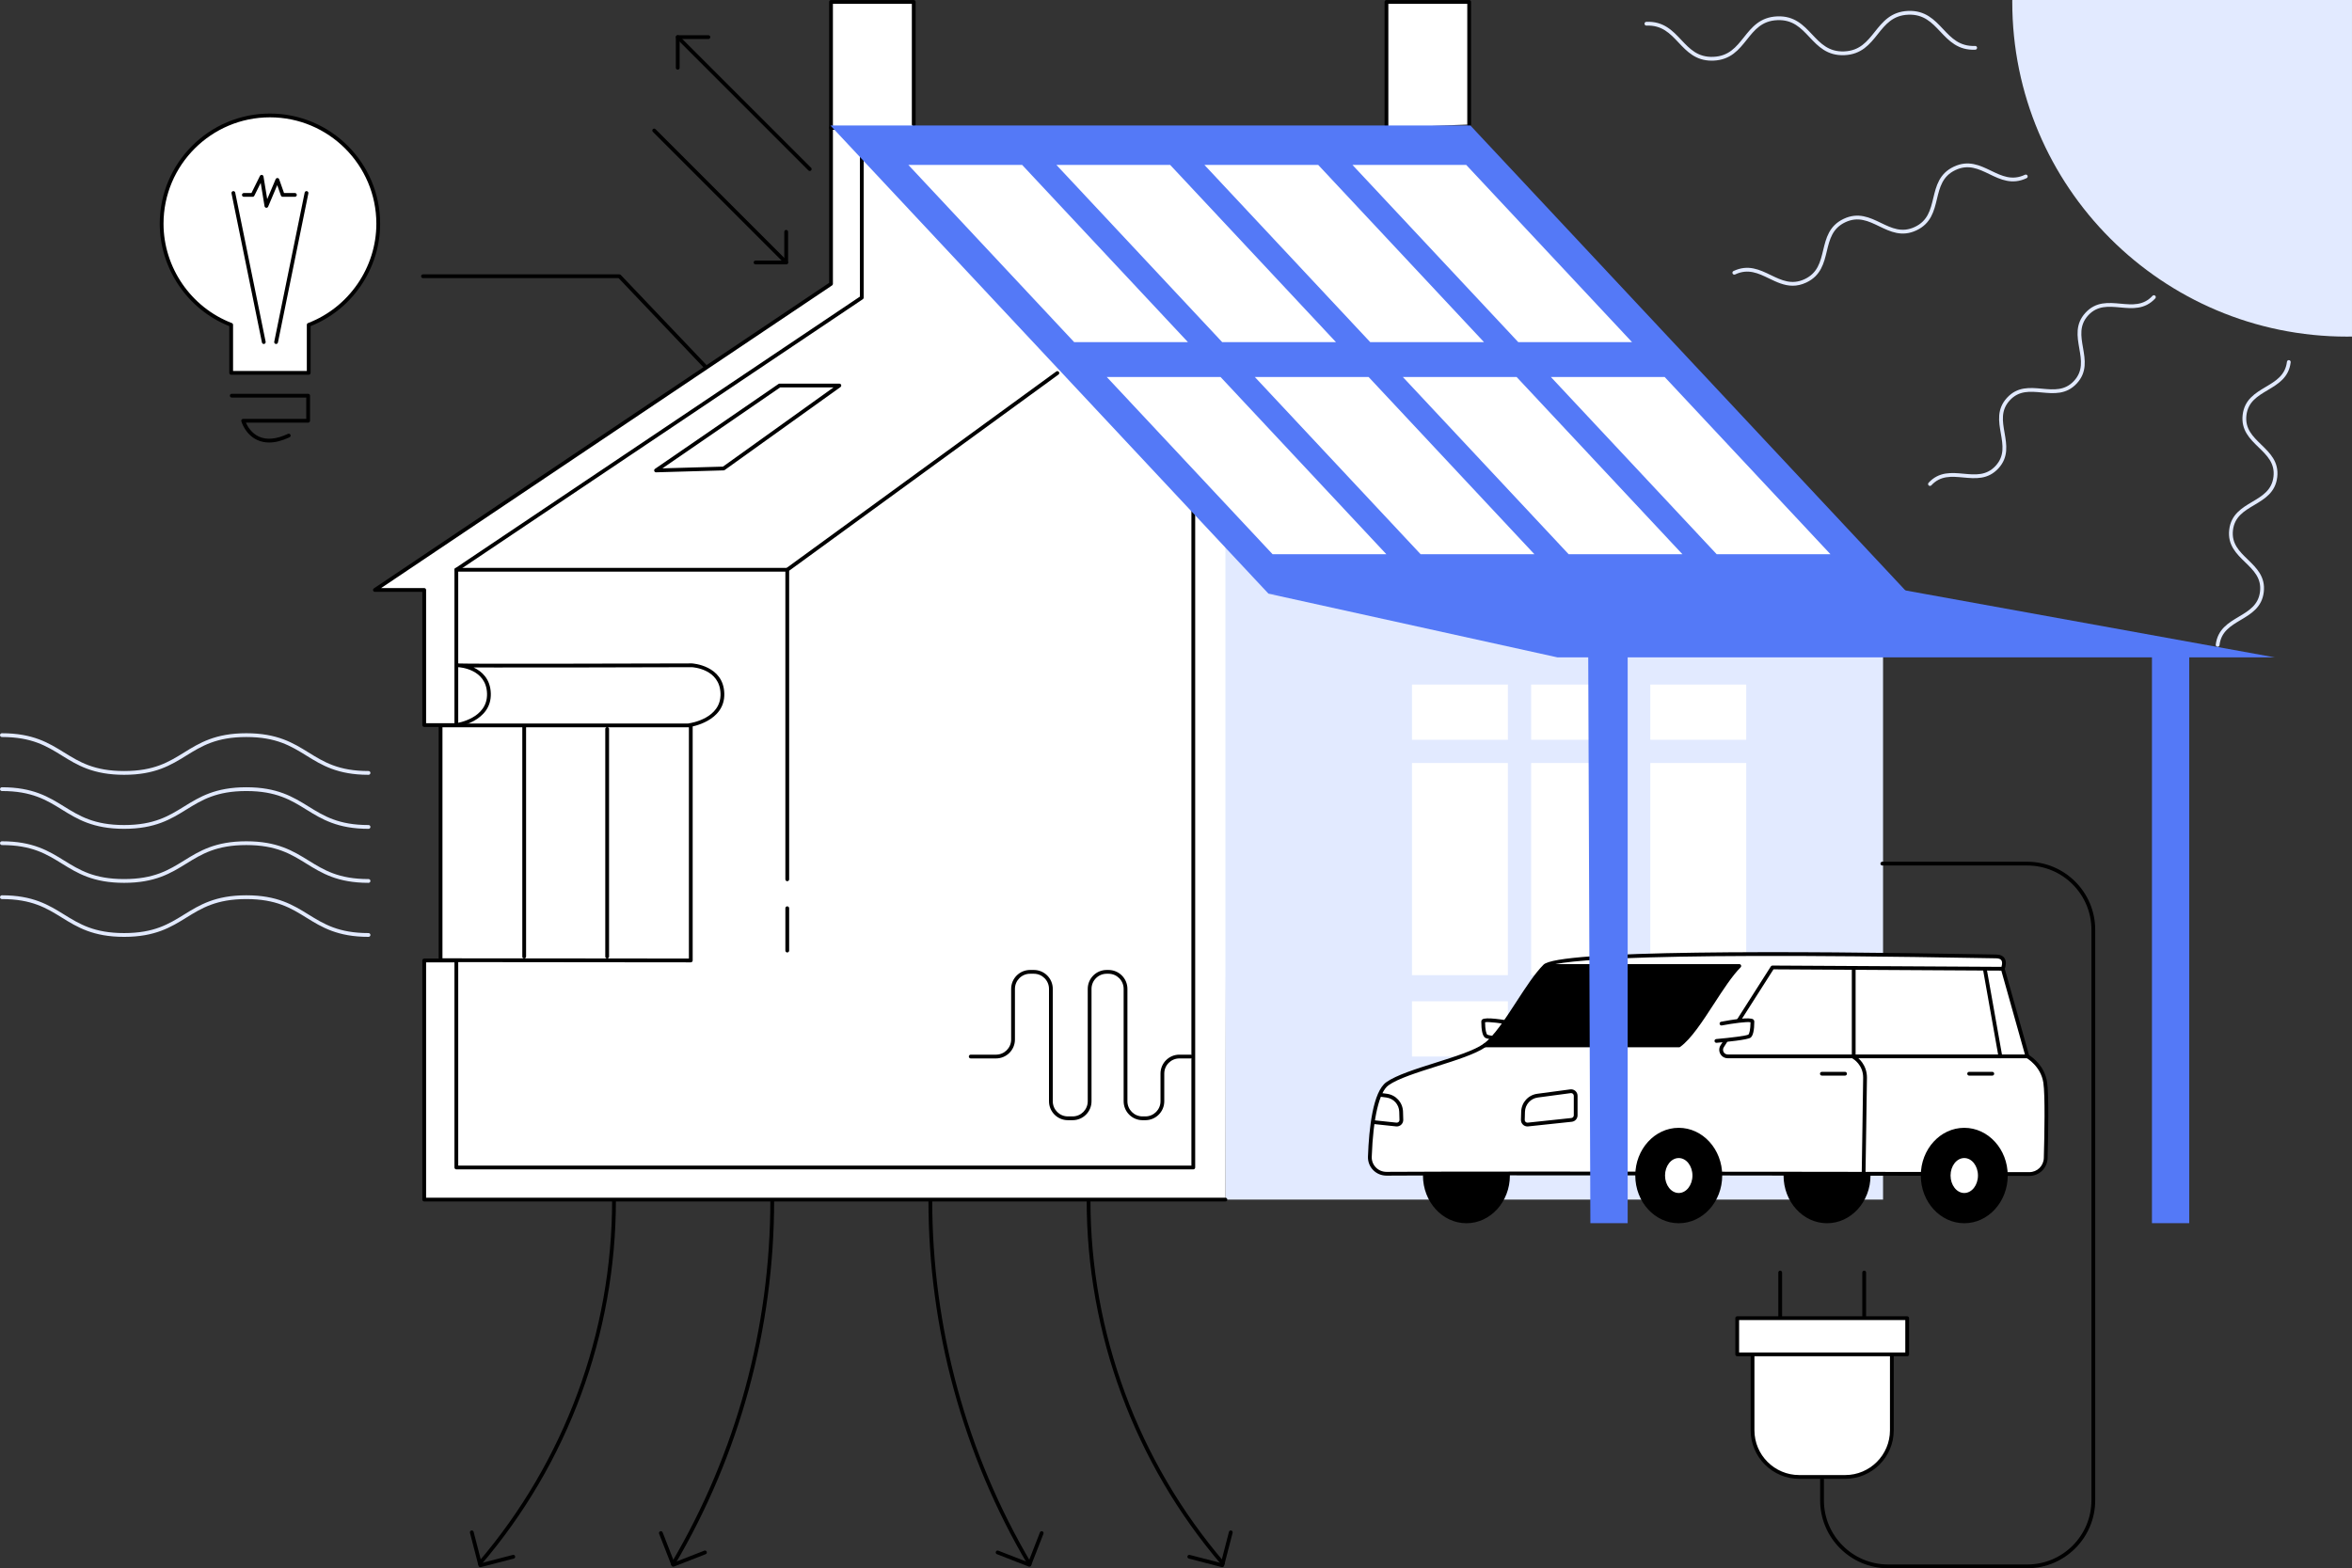 <?xml version="1.0" encoding="UTF-8"?>
<!DOCTYPE svg PUBLIC '-//W3C//DTD SVG 1.0//EN'
          'http://www.w3.org/TR/2001/REC-SVG-20010904/DTD/svg10.dtd'>
<svg height="1830.0" preserveAspectRatio="xMidYMid meet" version="1.0" viewBox="335.5 335.0 2744.0 1830.0" width="2744.0" xmlns="http://www.w3.org/2000/svg" xmlns:xlink="http://www.w3.org/1999/xlink" zoomAndPan="magnify"
><rect x="335.5" y="335.0" width="2744.0" height="1830.0" fill="#333333" stroke="none"/><g
  ><g id="change1_1"
    ><path d="M 1252.711 643.469 L 1216.941 643.469 C 1215.73 643.469 1214.738 642.488 1214.738 641.27 C 1214.738 640.051 1215.73 639.059 1216.941 639.059 L 1250.512 639.059 L 1250.512 605.5 C 1250.512 604.281 1251.5 603.301 1252.711 603.301 C 1253.93 603.301 1254.922 604.281 1254.922 605.5 L 1254.922 641.27 C 1254.922 642.488 1253.93 643.469 1252.711 643.469"
    /></g
    ><g id="change1_2"
    ><path d="M 1252.711 643.469 C 1252.148 643.469 1251.59 643.262 1251.16 642.828 L 1097.148 488.82 C 1096.289 487.961 1096.289 486.57 1097.148 485.711 C 1098.012 484.852 1099.41 484.852 1100.27 485.711 L 1254.27 639.711 C 1255.129 640.57 1255.129 641.969 1254.27 642.828 C 1253.84 643.262 1253.281 643.469 1252.711 643.469"
    /></g
    ><g id="change1_3"
    ><path d="M 1126.199 416.281 C 1124.98 416.281 1123.988 415.289 1123.988 414.07 L 1123.988 378.309 C 1123.988 377.09 1124.98 376.102 1126.199 376.102 L 1161.969 376.102 C 1163.191 376.102 1164.172 377.09 1164.172 378.309 C 1164.172 379.531 1163.191 380.512 1161.969 380.512 L 1128.398 380.512 L 1128.398 414.07 C 1128.398 415.289 1127.422 416.281 1126.199 416.281"
    /></g
    ><g id="change1_4"
    ><path d="M 1280.199 534.52 C 1279.641 534.52 1279.07 534.301 1278.641 533.871 L 1124.641 379.871 C 1123.781 379.012 1123.781 377.609 1124.641 376.75 C 1125.5 375.891 1126.898 375.891 1127.762 376.75 L 1281.762 530.75 C 1282.621 531.609 1282.621 533.012 1281.762 533.871 C 1281.328 534.301 1280.77 534.52 1280.199 534.52"
    /></g
    ><g id="change2_1"
    ><path d="M 3079.488 335 L 2683.18 335 C 2683.18 335.738 2683.148 336.469 2683.148 337.211 C 2683.148 552.91 2858.02 727.781 3073.719 727.781 C 3075.648 727.781 3077.559 727.73 3079.488 727.699 L 3079.488 335" fill="#e2eaff"
    /></g
    ><g id="change2_2"
    ><path d="M 2332.461 405.781 C 2313.73 405.781 2303.602 395.031 2293.781 384.621 C 2283.852 374.07 2274.449 364.16 2256.391 364.871 C 2255.172 364.961 2254.148 363.98 2254.102 362.762 C 2254.039 361.539 2254.988 360.52 2256.211 360.469 C 2276.289 359.59 2286.82 370.789 2296.988 381.59 C 2306.922 392.129 2316.32 402.07 2334.391 401.328 C 2352.469 400.578 2360.988 389.879 2370.012 378.551 C 2379.25 366.941 2388.801 354.941 2408.898 354.109 C 2428.969 353.238 2439.512 364.43 2449.68 375.23 C 2459.621 385.77 2469.012 395.699 2487.078 394.969 C 2505.16 394.219 2513.68 383.52 2522.711 372.191 C 2531.949 360.578 2541.5 348.578 2561.602 347.738 C 2581.672 346.898 2592.211 358.07 2602.391 368.871 C 2612.32 379.41 2621.691 389.34 2639.789 388.609 C 2640.98 388.531 2642.031 389.5 2642.078 390.719 C 2642.129 391.93 2641.191 392.961 2639.969 393.012 C 2619.922 393.871 2609.359 382.691 2599.18 371.891 C 2589.25 361.352 2579.891 351.449 2561.781 352.148 C 2543.699 352.898 2535.18 363.602 2526.16 374.93 C 2516.91 386.539 2507.359 398.539 2487.262 399.379 C 2467.16 400.199 2456.648 389.051 2446.48 378.25 C 2436.539 367.711 2427.199 357.781 2409.078 358.512 C 2391 359.262 2382.48 369.961 2373.461 381.301 C 2364.219 392.898 2354.66 404.898 2334.57 405.738 C 2333.852 405.77 2333.148 405.781 2332.461 405.781" fill="#e2eaff"
    /></g
    ><g id="change2_3"
    ><path d="M 2587.129 902.031 C 2586.59 902.031 2586.059 901.84 2585.629 901.449 C 2584.738 900.621 2584.68 899.23 2585.512 898.34 C 2597.691 885.141 2612.301 886.48 2626.41 887.781 C 2640.07 889.039 2652.969 890.23 2663.672 878.629 C 2674.379 867.031 2672.16 854.27 2669.801 840.75 C 2667.371 826.781 2664.859 812.328 2677.039 799.129 C 2689.219 785.93 2703.82 787.27 2717.941 788.578 C 2731.602 789.828 2744.5 791.02 2755.211 779.43 C 2765.91 767.82 2763.691 755.059 2761.34 741.551 C 2758.91 727.57 2756.391 713.121 2768.578 699.922 C 2780.762 686.719 2795.359 688.059 2809.488 689.359 C 2823.141 690.621 2836.051 691.809 2846.75 680.211 C 2847.578 679.309 2848.969 679.262 2849.871 680.078 C 2850.762 680.91 2850.82 682.301 2849.988 683.191 C 2837.809 696.398 2823.211 695.059 2809.078 693.75 C 2795.422 692.5 2782.52 691.309 2771.809 702.91 C 2761.109 714.512 2763.328 727.281 2765.68 740.789 C 2768.109 754.762 2770.629 769.211 2758.441 782.41 C 2746.27 795.621 2731.66 794.27 2717.539 792.969 C 2703.879 791.719 2690.98 790.52 2680.281 802.121 C 2669.57 813.719 2671.801 826.488 2674.148 840 C 2676.578 853.969 2679.09 868.422 2666.922 881.621 C 2654.73 894.82 2640.129 893.48 2626.012 892.172 C 2612.352 890.91 2599.449 889.719 2588.75 901.32 C 2588.309 901.801 2587.719 902.031 2587.129 902.031" fill="#e2eaff"
    /></g
    ><g id="change2_4"
    ><path d="M 2922.738 1089.691 C 2922.66 1089.691 2922.57 1089.691 2922.48 1089.68 C 2921.281 1089.539 2920.41 1088.441 2920.551 1087.23 C 2922.641 1069.391 2935.238 1061.898 2947.43 1054.641 C 2959.219 1047.629 2970.352 1041.012 2972.191 1025.328 C 2974.031 1009.648 2964.719 1000.641 2954.879 991.09 C 2944.691 981.219 2934.16 971.012 2936.25 953.172 C 2938.34 935.328 2950.941 927.828 2963.129 920.578 C 2974.922 913.57 2986.051 906.941 2987.891 891.27 C 2989.73 875.59 2980.422 866.57 2970.578 857.02 C 2960.391 847.148 2949.859 836.941 2951.949 819.102 C 2954.039 801.262 2966.648 793.762 2978.828 786.5 C 2990.621 779.488 3001.762 772.859 3003.59 757.18 C 3003.73 755.969 3004.828 755.102 3006.039 755.25 C 3007.25 755.391 3008.109 756.48 3007.969 757.691 C 3005.879 775.539 2993.281 783.039 2981.09 790.289 C 2969.301 797.309 2958.172 803.93 2956.328 819.609 C 2954.5 835.289 2963.801 844.309 2973.648 853.859 C 2983.828 863.73 2994.359 873.941 2992.27 891.781 C 2990.18 909.621 2977.578 917.121 2965.391 924.371 C 2953.602 931.379 2942.469 938.012 2940.629 953.68 C 2938.789 969.359 2948.102 978.379 2957.941 987.922 C 2968.129 997.789 2978.66 1008 2976.57 1025.84 C 2974.48 1043.68 2961.879 1051.18 2949.691 1058.43 C 2937.898 1065.449 2926.77 1072.07 2924.93 1087.75 C 2924.801 1088.871 2923.852 1089.691 2922.738 1089.691" fill="#e2eaff"
    /></g
    ><g id="change2_5"
    ><path d="M 2426.98 668.41 C 2417 668.41 2408.129 664.129 2399.461 659.949 C 2386.84 653.859 2374.91 648.102 2359.801 655.262 C 2358.699 655.781 2357.391 655.309 2356.871 654.211 C 2356.34 653.109 2356.809 651.801 2357.91 651.27 C 2374.93 643.211 2388.371 649.699 2401.379 655.98 C 2414 662.07 2425.93 667.828 2441.039 660.672 C 2456.148 653.512 2459.238 640.641 2462.52 627.012 C 2465.898 612.969 2469.391 598.449 2486.41 590.391 C 2503.422 582.32 2516.859 588.82 2529.871 595.09 C 2542.488 601.191 2554.422 606.941 2569.52 599.789 C 2584.629 592.629 2587.719 579.75 2591 566.121 C 2594.379 552.09 2597.871 537.57 2614.879 529.512 C 2631.898 521.441 2645.34 527.941 2658.34 534.211 C 2670.969 540.309 2682.891 546.07 2698 538.91 C 2699.09 538.391 2700.41 538.859 2700.93 539.961 C 2701.449 541.059 2700.98 542.371 2699.879 542.891 C 2682.871 550.961 2669.43 544.461 2656.422 538.191 C 2643.801 532.09 2631.871 526.328 2616.77 533.488 C 2601.66 540.648 2598.57 553.52 2595.289 567.16 C 2591.91 581.191 2588.422 595.711 2571.41 603.77 C 2554.398 611.84 2540.949 605.34 2527.949 599.07 C 2515.32 592.969 2503.398 587.219 2488.289 594.371 C 2473.18 601.531 2470.09 614.41 2466.809 628.039 C 2463.43 642.078 2459.941 656.59 2442.93 664.648 C 2437.25 667.34 2431.98 668.41 2426.98 668.41" fill="#e2eaff"
    /></g
    ><g id="change2_6"
    ><path d="M 765.457 1428.219 C 729.188 1428.219 710.797 1416.852 693.012 1405.852 C 674.953 1394.68 657.898 1384.129 622.883 1384.129 C 587.863 1384.129 570.805 1394.68 552.75 1405.852 C 534.965 1416.852 516.57 1428.219 480.301 1428.219 C 444.027 1428.219 425.637 1416.852 407.852 1405.852 C 389.793 1394.68 372.738 1384.129 337.719 1384.129 C 336.5 1384.129 335.516 1383.148 335.516 1381.93 C 335.516 1380.711 336.5 1379.719 337.719 1379.719 C 373.988 1379.719 392.383 1391.102 410.168 1402.102 C 428.227 1413.262 445.281 1423.809 480.301 1423.809 C 515.316 1423.809 532.375 1413.262 550.43 1402.102 C 568.219 1391.102 586.609 1379.719 622.883 1379.719 C 659.152 1379.719 677.543 1391.102 695.328 1402.102 C 713.387 1413.262 730.438 1423.809 765.457 1423.809 C 766.672 1423.809 767.66 1424.801 767.66 1426.02 C 767.66 1427.23 766.672 1428.219 765.457 1428.219" fill="#e2eaff"
    /></g
    ><g id="change2_7"
    ><path d="M 765.457 1365.191 C 729.188 1365.191 710.797 1353.809 693.012 1342.809 C 674.953 1331.648 657.898 1321.102 622.883 1321.102 C 587.863 1321.102 570.805 1331.648 552.75 1342.809 C 534.965 1353.809 516.57 1365.191 480.301 1365.191 C 444.027 1365.191 425.637 1353.809 407.852 1342.809 C 389.793 1331.648 372.738 1321.102 337.719 1321.102 C 336.5 1321.102 335.516 1320.109 335.516 1318.891 C 335.516 1317.68 336.5 1316.691 337.719 1316.691 C 373.988 1316.691 392.383 1328.059 410.168 1339.059 C 428.227 1350.23 445.281 1360.781 480.301 1360.781 C 515.316 1360.781 532.375 1350.23 550.43 1339.059 C 568.219 1328.059 586.609 1316.691 622.883 1316.691 C 659.152 1316.691 677.543 1328.059 695.328 1339.059 C 713.387 1350.23 730.438 1360.781 765.457 1360.781 C 766.672 1360.781 767.66 1361.762 767.66 1362.98 C 767.66 1364.199 766.672 1365.191 765.457 1365.191" fill="#e2eaff"
    /></g
    ><g id="change2_8"
    ><path d="M 765.457 1302.148 C 729.188 1302.148 710.797 1290.781 693.012 1279.781 C 674.953 1268.609 657.898 1258.059 622.883 1258.059 C 587.863 1258.059 570.805 1268.609 552.75 1279.781 C 534.965 1290.781 516.57 1302.148 480.301 1302.148 C 444.027 1302.148 425.637 1290.781 407.852 1279.781 C 389.793 1268.609 372.738 1258.059 337.719 1258.059 C 336.5 1258.059 335.516 1257.078 335.516 1255.859 C 335.516 1254.641 336.5 1253.648 337.719 1253.648 C 373.988 1253.648 392.383 1265.031 410.168 1276.031 C 428.227 1287.191 445.281 1297.738 480.301 1297.738 C 515.316 1297.738 532.375 1287.191 550.43 1276.031 C 568.219 1265.031 586.609 1253.648 622.883 1253.648 C 659.152 1253.648 677.543 1265.031 695.328 1276.031 C 713.387 1287.191 730.438 1297.738 765.457 1297.738 C 766.672 1297.738 767.66 1298.73 767.66 1299.949 C 767.66 1301.16 766.672 1302.148 765.457 1302.148" fill="#e2eaff"
    /></g
    ><g id="change2_9"
    ><path d="M 765.457 1239.121 C 729.188 1239.121 710.797 1227.738 693.012 1216.738 C 674.953 1205.578 657.898 1195.031 622.883 1195.031 C 587.863 1195.031 570.805 1205.578 552.75 1216.738 C 534.965 1227.738 516.57 1239.121 480.301 1239.121 C 444.027 1239.121 425.637 1227.738 407.852 1216.738 C 389.793 1205.578 372.738 1195.031 337.719 1195.031 C 336.5 1195.031 335.516 1194.039 335.516 1192.82 C 335.516 1191.609 336.5 1190.621 337.719 1190.621 C 373.988 1190.621 392.383 1201.988 410.168 1212.988 C 428.227 1224.16 445.281 1234.711 480.301 1234.711 C 515.316 1234.711 532.375 1224.16 550.43 1212.988 C 568.219 1201.988 586.609 1190.621 622.883 1190.621 C 659.152 1190.621 677.543 1201.988 695.328 1212.988 C 713.387 1224.16 730.438 1234.711 765.457 1234.711 C 766.672 1234.711 767.66 1235.691 767.66 1236.91 C 767.66 1238.129 766.672 1239.121 765.457 1239.121" fill="#e2eaff"
    /></g
    ><g id="change2_10"
    ><path d="M 1765.16 1734.809 L 2532.391 1734.809 L 2532.391 1017.738 L 1763.371 926.141 L 1765.16 1734.809" fill="#e2eaff"
    /></g
    ><g id="change3_1"
    ><path d="M 2094.711 1472.91 L 1982.809 1472.91 L 1982.809 1225.359 L 2094.711 1225.359 L 2094.711 1472.91" fill="#fff"
    /></g
    ><g id="change3_2"
    ><path d="M 2233.738 1472.91 L 2121.84 1472.91 L 2121.84 1225.359 L 2233.738 1225.359 L 2233.738 1472.91" fill="#fff"
    /></g
    ><g id="change3_3"
    ><path d="M 2372.77 1472.91 L 2260.871 1472.91 L 2260.871 1225.359 L 2372.77 1225.359 L 2372.77 1472.91" fill="#fff"
    /></g
    ><g id="change3_4"
    ><path d="M 2094.711 1198.238 L 1982.809 1198.238 L 1982.809 1133.809 L 2094.711 1133.809 L 2094.711 1198.238" fill="#fff"
    /></g
    ><g id="change3_5"
    ><path d="M 2233.738 1198.238 L 2121.84 1198.238 L 2121.84 1133.809 L 2233.738 1133.809 L 2233.738 1198.238" fill="#fff"
    /></g
    ><g id="change3_6"
    ><path d="M 2372.77 1198.238 L 2260.871 1198.238 L 2260.871 1133.809 L 2372.77 1133.809 L 2372.77 1198.238" fill="#fff"
    /></g
    ><g id="change3_7"
    ><path d="M 2094.711 1567.852 L 1982.809 1567.852 L 1982.809 1503.422 L 2094.711 1503.422 L 2094.711 1567.852" fill="#fff"
    /></g
    ><g id="change3_8"
    ><path d="M 2233.738 1567.852 L 2121.84 1567.852 L 2121.84 1503.422 L 2233.738 1503.422 L 2233.738 1567.852" fill="#fff"
    /></g
    ><g id="change3_9"
    ><path d="M 2372.77 1567.852 L 2260.871 1567.852 L 2260.871 1503.422 L 2372.77 1503.422 L 2372.77 1567.852" fill="#fff"
    /></g
    ><g id="change3_10"
    ><path d="M 2049.539 480.211 L 2049.539 337.25 L 1953.031 337.25 L 1953.031 484.211 L 2049.539 480.211" fill="#fff"
    /></g
    ><g id="change1_5"
    ><path d="M 1546.641 1694.961 L 1546.641 1684.57 L 1473.031 1684.57 C 1473.031 1684.57 1473.031 1531.539 1466.34 1498.078 C 1459.648 1464.621 1389.391 1427.82 1389.391 1427.82 L 1389.391 542.871 L 1344.031 492.219 L 1340.879 683.762 L 1340.879 1427.82 C 1340.879 1427.82 1270.621 1464.621 1263.922 1498.078 C 1257.23 1531.539 1257.23 1684.57 1257.23 1684.57 L 1183.629 1684.57 L 1183.629 1694.961 L 1546.641 1694.961"
    /></g
    ><g id="change1_6"
    ><path d="M 1185.828 1692.762 L 1544.441 1692.762 L 1544.441 1686.77 L 1473.031 1686.77 C 1471.82 1686.77 1470.828 1685.781 1470.828 1684.57 C 1470.828 1683.039 1470.75 1531.371 1464.18 1498.512 C 1457.77 1466.469 1389.059 1430.129 1388.371 1429.77 C 1387.641 1429.391 1387.18 1428.641 1387.18 1427.82 L 1387.18 543.711 L 1346.141 497.879 L 1343.078 683.801 L 1343.078 1427.82 C 1343.078 1428.641 1342.629 1429.391 1341.898 1429.77 C 1341.211 1430.129 1272.488 1466.469 1266.09 1498.512 C 1259.512 1531.371 1259.441 1683.039 1259.441 1684.57 C 1259.441 1685.781 1258.449 1686.77 1257.23 1686.77 L 1185.828 1686.77 Z M 1546.641 1697.172 L 1183.629 1697.172 C 1182.41 1697.172 1181.422 1696.18 1181.422 1694.961 L 1181.422 1684.57 C 1181.422 1683.352 1182.41 1682.359 1183.629 1682.359 L 1255.031 1682.359 C 1255.059 1662.738 1255.461 1529.141 1261.762 1497.648 C 1268.18 1465.57 1329.051 1431.672 1338.672 1426.488 L 1338.672 683.77 L 1341.82 492.18 C 1341.84 491.27 1342.41 490.469 1343.262 490.148 C 1344.109 489.828 1345.07 490.07 1345.672 490.738 L 1391.031 541.398 C 1391.391 541.801 1391.59 542.32 1391.59 542.871 L 1391.59 1426.488 C 1401.211 1431.672 1462.09 1465.57 1468.5 1497.648 C 1474.801 1529.141 1475.211 1662.738 1475.23 1682.359 L 1546.641 1682.359 C 1547.859 1682.359 1548.84 1683.352 1548.84 1684.57 L 1548.84 1694.961 C 1548.84 1696.18 1547.859 1697.172 1546.641 1697.172"
    /></g
    ><g id="change3_11"
    ><path d="M 1411.781 1647.852 L 1315.109 1647.852 C 1303.781 1647.852 1294.602 1638.672 1294.602 1627.34 L 1294.602 1516.02 C 1294.602 1504.699 1303.781 1495.52 1315.109 1495.52 L 1411.781 1495.52 C 1423.109 1495.52 1432.289 1504.699 1432.289 1516.02 L 1432.289 1627.34 C 1432.289 1638.672 1423.109 1647.852 1411.781 1647.852" fill="#fff"
    /></g
    ><g id="change2_11"
    ><path d="M 1322.75 1648.16 C 1322.75 1648.16 1308.48 1619.25 1309.719 1596.309 C 1310.969 1573.359 1320.891 1544.828 1320.891 1544.828 C 1320.891 1544.828 1323.23 1575.691 1334.789 1577.621 C 1346.211 1579.52 1352.16 1518.91 1350.922 1513.328 C 1350.922 1513.328 1366.012 1526.531 1371.141 1550.648 C 1376.41 1575.43 1384.871 1529.461 1384.871 1529.461 C 1384.871 1529.461 1396.422 1538.371 1399.031 1573.98 C 1401.02 1601.219 1409.34 1589.359 1416.16 1578.82 C 1416.16 1578.82 1424.449 1612.809 1409.57 1648.16 L 1322.75 1648.16" fill="#e2eaff"
    /></g
    ><g id="change1_7"
    ><path d="M 1315.109 1497.719 C 1305.02 1497.719 1296.809 1505.93 1296.809 1516.02 L 1296.809 1627.34 C 1296.809 1637.441 1305.02 1645.648 1315.109 1645.648 L 1411.781 1645.648 C 1421.871 1645.648 1430.078 1637.441 1430.078 1627.34 L 1430.078 1516.02 C 1430.078 1505.93 1421.871 1497.719 1411.781 1497.719 Z M 1411.781 1650.051 L 1315.109 1650.051 C 1302.578 1650.051 1292.398 1639.871 1292.398 1627.34 L 1292.398 1516.02 C 1292.398 1503.5 1302.578 1493.309 1315.109 1493.309 L 1411.781 1493.309 C 1424.301 1493.309 1434.488 1503.5 1434.488 1516.02 L 1434.488 1627.34 C 1434.488 1639.871 1424.301 1650.051 1411.781 1650.051"
    /></g
    ><g id="change1_8"
    ><path d="M 1953.031 486.422 C 1951.82 486.422 1950.828 485.43 1950.828 484.219 L 1950.828 337.25 C 1950.828 336.039 1951.82 335.051 1953.031 335.051 L 2049.539 335.051 C 2050.75 335.051 2051.738 336.039 2051.738 337.25 L 2051.738 480.211 C 2051.738 481.43 2050.75 482.41 2049.539 482.41 C 2048.32 482.41 2047.328 481.43 2047.328 480.211 L 2047.328 339.461 L 1955.238 339.461 L 1955.238 484.219 C 1955.238 485.43 1954.25 486.422 1953.031 486.422"
    /></g
    ><g id="change3_12"
    ><path d="M 1727.691 921.461 L 1727.691 923.309 L 1693.922 881.09 L 1401.629 497.801 L 1401.27 480.219 L 1401.531 480.211 L 1401.531 337.25 L 1305.031 337.25 L 1305.031 666.23 L 772.898 1023.422 L 830.414 1023.422 L 830.414 1181.102 L 849.496 1181.102 L 849.496 1454.859 C 847.586 1453.602 830.414 1455.75 830.414 1455.75 L 830.414 1734.809 L 1765.16 1734.809 L 1765.16 970.172 L 1727.691 921.461" fill="#fff"
    /></g
    ><g id="change1_9"
    ><path d="M 832.617 1178.891 L 865.684 1178.891 L 865.684 999.871 C 865.684 999.141 866.051 998.449 866.66 998.039 L 1338.73 681.109 L 1338.73 510.41 C 1338.73 509.691 1339.078 509.012 1339.68 508.602 C 1340.281 508.191 1341.031 508.102 1341.711 508.352 L 1374.461 520.762 C 1374.789 520.879 1375.078 521.078 1375.309 521.34 L 1650.711 825.039 L 1391.262 487.828 L 1307.23 486.461 L 1307.23 666.23 C 1307.23 666.969 1306.859 667.648 1306.25 668.059 L 780.137 1021.219 L 830.414 1021.219 C 831.633 1021.219 832.617 1022.199 832.617 1023.422 Z M 867.887 1183.301 L 830.414 1183.301 C 829.195 1183.301 828.211 1182.32 828.211 1181.102 L 828.211 1025.629 L 772.898 1025.629 C 771.93 1025.629 771.07 1024.988 770.789 1024.059 C 770.508 1023.141 770.863 1022.129 771.672 1021.59 L 1302.82 665.059 L 1302.82 484.219 C 1302.82 483.629 1303.059 483.059 1303.48 482.641 C 1303.898 482.23 1304.41 482.02 1305.059 482.012 L 1392.398 483.441 C 1393.07 483.449 1393.699 483.77 1394.109 484.301 L 1687.48 865.59 C 1688.199 866.531 1688.051 867.871 1687.148 868.629 C 1686.238 869.379 1684.891 869.289 1684.102 868.422 L 1372.41 524.691 L 1343.141 513.602 L 1343.141 682.289 C 1343.141 683.02 1342.77 683.711 1342.16 684.121 L 870.094 1001.051 L 870.094 1181.102 C 870.094 1182.32 869.105 1183.301 867.887 1183.301"
    /></g
    ><g id="change1_10"
    ><path d="M 1765.16 1737.02 L 830.414 1737.02 C 829.195 1737.02 828.211 1736.031 828.211 1734.809 L 828.211 1455.75 C 828.211 1454.531 829.195 1453.551 830.414 1453.551 L 867.887 1453.551 C 869.105 1453.551 870.094 1454.531 870.094 1455.75 L 870.094 1695.129 L 1725.48 1695.129 L 1725.48 921.461 C 1725.48 920.238 1726.469 919.262 1727.691 919.262 C 1728.898 919.262 1729.891 920.238 1729.891 921.461 L 1729.891 1697.34 C 1729.891 1698.559 1728.898 1699.539 1727.691 1699.539 L 867.887 1699.539 C 866.672 1699.539 865.684 1698.559 865.684 1697.34 L 865.684 1457.961 L 832.617 1457.961 L 832.617 1732.609 L 1765.16 1732.609 C 1766.379 1732.609 1767.359 1733.602 1767.359 1734.809 C 1767.359 1736.031 1766.379 1737.02 1765.16 1737.02"
    /></g
    ><g id="change1_11"
    ><path d="M 1671.781 1642.148 L 1668.469 1642.148 C 1656.309 1642.148 1646.422 1632.25 1646.422 1620.102 L 1646.422 1488.91 C 1646.422 1479.18 1638.512 1471.27 1628.781 1471.27 L 1626.578 1471.27 C 1616.852 1471.27 1608.941 1479.18 1608.941 1488.91 L 1608.941 1620.102 C 1608.941 1632.25 1599.051 1642.148 1586.891 1642.148 L 1581.379 1642.148 C 1569.219 1642.148 1559.328 1632.25 1559.328 1620.102 L 1559.328 1488.91 C 1559.328 1479.18 1551.422 1471.27 1541.691 1471.27 L 1537.23 1471.27 C 1527.5 1471.27 1519.59 1479.18 1519.59 1488.91 L 1519.59 1548.031 C 1519.59 1560.191 1509.699 1570.078 1497.539 1570.078 L 1468.012 1570.078 C 1466.789 1570.078 1465.809 1569.09 1465.809 1567.879 C 1465.809 1566.66 1466.789 1565.672 1468.012 1565.672 L 1497.539 1565.672 C 1507.27 1565.672 1515.18 1557.762 1515.18 1548.031 L 1515.18 1488.91 C 1515.18 1476.75 1525.07 1466.859 1537.23 1466.859 L 1541.691 1466.859 C 1553.852 1466.859 1563.738 1476.75 1563.738 1488.91 L 1563.738 1620.102 C 1563.738 1629.82 1571.648 1637.738 1581.379 1637.738 L 1586.891 1637.738 C 1596.621 1637.738 1604.531 1629.82 1604.531 1620.102 L 1604.531 1488.91 C 1604.531 1476.75 1614.422 1466.859 1626.578 1466.859 L 1628.781 1466.859 C 1640.941 1466.859 1650.828 1476.75 1650.828 1488.91 L 1650.828 1620.102 C 1650.828 1629.82 1658.738 1637.738 1668.469 1637.738 L 1671.781 1637.738 C 1681.5 1637.738 1689.422 1629.82 1689.422 1620.102 L 1689.422 1587.719 C 1689.422 1575.559 1699.309 1565.672 1711.461 1565.672 L 1724.691 1565.672 C 1725.91 1565.672 1726.898 1566.66 1726.898 1567.879 C 1726.898 1569.09 1725.91 1570.078 1724.691 1570.078 L 1711.461 1570.078 C 1701.738 1570.078 1693.82 1577.988 1693.82 1587.719 L 1693.82 1620.102 C 1693.82 1632.25 1683.93 1642.148 1671.781 1642.148"
    /></g
    ><g id="change1_12"
    ><path d="M 1140.289 1183.301 C 1139.211 1183.301 1138.27 1182.512 1138.109 1181.41 C 1137.941 1180.211 1138.77 1179.09 1139.98 1178.922 C 1141.488 1178.699 1176.922 1173.27 1176.109 1144.379 C 1175.309 1115.57 1143.961 1113.602 1142.621 1113.539 C 1142.559 1113.539 1074.641 1113.75 1006.66 1113.859 C 972.633 1113.91 938.59 1113.941 913.035 1113.898 C 903.289 1113.879 894.777 1113.859 887.969 1113.82 C 897.578 1118.34 907.645 1127.148 908.117 1144.262 C 909.031 1177.09 868.605 1183.219 868.199 1183.281 C 866.992 1183.449 865.879 1182.621 865.707 1181.41 C 865.535 1180.211 866.371 1179.09 867.574 1178.922 C 869.086 1178.699 904.516 1173.27 903.711 1144.379 C 902.914 1115.57 871.551 1113.602 870.215 1113.539 L 870.219 1113.48 C 868.742 1113.27 868.586 1112.891 868.293 1112.191 C 867.949 1111.359 868.137 1110.41 868.77 1109.781 C 869.211 1109.328 869.82 1109.09 870.438 1109.129 C 870.477 1109.129 870.863 1109.16 871.531 1109.23 C 885.566 1109.781 1053.48 1109.41 1142.719 1109.129 C 1143.211 1109.148 1179.609 1111.352 1180.52 1144.262 C 1181.43 1177.09 1141.012 1183.219 1140.602 1183.281 C 1140.488 1183.301 1140.391 1183.301 1140.289 1183.301"
    /></g
    ><g id="change1_13"
    ><path d="M 1305.031 486.422 C 1303.809 486.422 1302.82 485.43 1302.82 484.219 L 1302.82 337.25 C 1302.82 336.039 1303.809 335.051 1305.031 335.051 L 1401.531 335.051 C 1402.75 335.051 1403.73 336.039 1403.73 337.25 L 1403.73 480.211 C 1403.73 481.43 1402.75 482.41 1401.531 482.41 C 1400.309 482.41 1399.32 481.43 1399.32 480.211 L 1399.32 339.461 L 1307.23 339.461 L 1307.23 484.219 C 1307.23 485.43 1306.238 486.422 1305.031 486.422"
    /></g
    ><g id="change4_1"
    ><path d="M 2561.949 1027.738 L 1815.371 1027.738 L 1304.309 481.391 L 2050.898 481.391 L 2561.949 1027.738" fill="#5479f7"
    /></g
    ><g id="change3_13"
    ><path d="M 1527.98 527.43 L 1395.25 527.43 L 1588.699 734.238 L 1721.43 734.238 L 1527.98 527.43" fill="#fff"
    /></g
    ><g id="change3_14"
    ><path d="M 1759.449 774.891 L 1626.719 774.891 L 1820.172 981.699 L 1952.898 981.699 L 1759.449 774.891" fill="#fff"
    /></g
    ><g id="change3_15"
    ><path d="M 1700.68 527.43 L 1567.961 527.43 L 1761.41 734.238 L 1894.129 734.238 L 1700.68 527.43" fill="#fff"
    /></g
    ><g id="change3_16"
    ><path d="M 1932.16 774.891 L 1799.43 774.891 L 1992.879 981.699 L 2125.609 981.699 L 1932.16 774.891" fill="#fff"
    /></g
    ><g id="change3_17"
    ><path d="M 1873.391 527.43 L 1740.66 527.43 L 1934.109 734.238 L 2066.84 734.238 L 1873.391 527.43" fill="#fff"
    /></g
    ><g id="change3_18"
    ><path d="M 2104.859 774.891 L 1972.129 774.891 L 2165.578 981.699 L 2298.309 981.699 L 2104.859 774.891" fill="#fff"
    /></g
    ><g id="change3_19"
    ><path d="M 2046.09 527.43 L 1913.359 527.43 L 2106.809 734.238 L 2239.539 734.238 L 2046.09 527.43" fill="#fff"
    /></g
    ><g id="change3_20"
    ><path d="M 2277.57 774.891 L 2144.84 774.891 L 2338.289 981.699 L 2471.02 981.699 L 2277.57 774.891" fill="#fff"
    /></g
    ><g id="change1_14"
    ><path d="M 2094.84 1706.719 C 2094.84 1736.25 2073.121 1760.191 2046.328 1760.191 C 2019.539 1760.191 1997.828 1736.25 1997.828 1706.719 C 1997.828 1677.191 2019.539 1653.25 2046.328 1653.25 C 2073.121 1653.25 2094.84 1677.191 2094.84 1706.719"
    /></g
    ><g id="change1_15"
    ><path d="M 2046.328 1655.461 C 2020.801 1655.461 2000.031 1678.449 2000.031 1706.719 C 2000.031 1734.988 2020.801 1757.98 2046.328 1757.98 C 2071.859 1757.98 2092.629 1734.988 2092.629 1706.719 C 2092.629 1678.449 2071.859 1655.461 2046.328 1655.461 Z M 2046.328 1762.391 C 2018.371 1762.391 1995.621 1737.422 1995.621 1706.719 C 1995.621 1676.02 2018.371 1651.051 2046.328 1651.051 C 2074.289 1651.051 2097.039 1676.02 2097.039 1706.719 C 2097.039 1737.422 2074.289 1762.391 2046.328 1762.391"
    /></g
    ><g id="change1_16"
    ><path d="M 2515.539 1706.719 C 2515.539 1736.25 2493.82 1760.191 2467.031 1760.191 C 2440.25 1760.191 2418.531 1736.25 2418.531 1706.719 C 2418.531 1677.191 2440.25 1653.25 2467.031 1653.25 C 2493.82 1653.25 2515.539 1677.191 2515.539 1706.719"
    /></g
    ><g id="change1_17"
    ><path d="M 2467.031 1655.461 C 2441.5 1655.461 2420.73 1678.449 2420.73 1706.719 C 2420.73 1734.988 2441.5 1757.98 2467.031 1757.98 C 2492.57 1757.98 2513.34 1734.988 2513.34 1706.719 C 2513.34 1678.449 2492.57 1655.461 2467.031 1655.461 Z M 2467.031 1762.391 C 2439.07 1762.391 2416.32 1737.422 2416.32 1706.719 C 2416.32 1676.02 2439.07 1651.051 2467.031 1651.051 C 2495 1651.051 2517.75 1676.02 2517.75 1706.719 C 2517.75 1737.422 2495 1762.391 2467.031 1762.391"
    /></g
    ><g id="change3_21"
    ><path d="M 2107.891 1549.648 C 2107.891 1549.648 2072.41 1546.539 2069.301 1544.051 C 2066.191 1541.559 2065.879 1531.289 2065.879 1526.941 C 2065.879 1522.578 2101.969 1529.43 2101.969 1529.43 L 2107.891 1549.648" fill="#fff"
    /></g
    ><g id="change1_18"
    ><path d="M 2068.09 1527.871 C 2068.172 1536.48 2069.43 1541.328 2070.68 1542.328 C 2072.738 1543.578 2089.129 1545.699 2104.859 1547.172 L 2100.238 1531.34 C 2086.941 1528.879 2071.828 1527.012 2068.09 1527.871 Z M 2107.891 1551.859 C 2107.82 1551.859 2107.762 1551.852 2107.691 1551.852 C 2096.828 1550.898 2071.199 1548.398 2067.93 1545.77 C 2065.102 1543.52 2063.68 1537.18 2063.68 1526.941 C 2063.68 1526.039 2064.07 1525.211 2064.801 1524.609 C 2068.629 1521.441 2089.988 1524.91 2102.391 1527.262 C 2103.199 1527.422 2103.859 1528.012 2104.09 1528.809 L 2110 1549.039 C 2110.211 1549.73 2110.051 1550.488 2109.59 1551.051 C 2109.172 1551.559 2108.539 1551.859 2107.891 1551.859"
    /></g
    ><g id="change3_22"
    ><path d="M 1953.031 1704.641 C 1942.078 1704.719 1933.281 1695.691 1933.66 1684.75 C 1934.629 1657.371 1938.602 1610.711 1954.148 1599.602 C 1976.52 1583.621 2045.199 1570.852 2067.559 1554.871 C 2089.93 1538.898 2115.488 1484.59 2137.852 1462.23 C 2160.211 1439.859 2649.691 1451.039 2664.07 1451.039 C 2678.449 1451.039 2672.059 1465.422 2672.059 1465.422 L 2700.809 1567.648 C 2700.809 1567.648 2718.379 1577.23 2721.57 1598 C 2723.82 1612.621 2722.91 1659.699 2722.172 1686.289 C 2721.871 1696.719 2713.34 1705.012 2702.91 1704.98 C 2601.141 1704.77 2057.25 1703.82 1953.031 1704.641" fill="#fff"
    /></g
    ><g id="change1_19"
    ><path d="M 2135.309 1702.109 C 2330.078 1702.109 2610.18 1702.59 2702.922 1702.781 C 2702.93 1702.781 2702.941 1702.781 2702.949 1702.781 C 2712.238 1702.781 2719.699 1695.52 2719.961 1686.23 C 2720.699 1659.602 2721.621 1612.77 2719.398 1598.34 C 2716.41 1578.949 2699.922 1569.68 2699.75 1569.578 C 2699.23 1569.301 2698.852 1568.82 2698.691 1568.25 L 2669.93 1466.02 C 2669.789 1465.52 2669.828 1464.988 2670.039 1464.52 C 2670.738 1462.941 2672.172 1458.23 2670.449 1455.59 C 2669.441 1454.039 2667.289 1453.25 2664.07 1453.25 C 2662.672 1453.25 2656.98 1453.148 2647.559 1452.98 C 2206.57 1445.078 2145.281 1457.91 2139.41 1463.781 C 2129.57 1473.621 2118.789 1490.23 2108.352 1506.301 C 2095.18 1526.602 2081.551 1547.59 2068.852 1556.66 C 2057.379 1564.852 2034.07 1572.219 2011.52 1579.34 C 1989.301 1586.352 1966.328 1593.609 1955.43 1601.391 C 1944.602 1609.129 1937.469 1639.539 1935.871 1684.828 C 1935.699 1689.5 1937.41 1693.93 1940.672 1697.281 C 1943.941 1700.641 1948.34 1702.43 1953.012 1702.441 C 1983.48 1702.199 2051.512 1702.109 2135.309 1702.109 Z M 1953.031 1704.641 L 1953.051 1704.641 Z M 2702.961 1707.191 C 2702.941 1707.191 2702.922 1707.191 2702.91 1707.191 C 2570.27 1706.922 2054.301 1706.051 1953.051 1706.84 C 1947.148 1706.809 1941.621 1704.578 1937.512 1700.352 C 1933.398 1696.129 1931.25 1690.559 1931.461 1684.672 C 1932.648 1651.172 1937.328 1608.91 1952.871 1597.801 C 1964.34 1589.621 1987.648 1582.25 2010.191 1575.129 C 2032.41 1568.121 2055.391 1560.859 2066.281 1553.078 C 2078.309 1544.488 2091.699 1523.859 2104.66 1503.898 C 2115.211 1487.641 2126.129 1470.828 2136.289 1460.672 C 2153.539 1443.41 2423.891 1444.559 2647.641 1448.57 C 2656.711 1448.73 2662.711 1448.84 2664.07 1448.84 C 2668.879 1448.84 2672.27 1450.301 2674.148 1453.199 C 2676.941 1457.488 2675.16 1463.43 2674.379 1465.539 L 2702.691 1566.199 C 2706.359 1568.461 2720.801 1578.449 2723.75 1597.66 C 2726.031 1612.441 2725.109 1659.57 2724.371 1686.352 C 2724.039 1698.039 2714.641 1707.191 2702.961 1707.191"
    /></g
    ><g id="change1_20"
    ><path d="M 2139.129 1462.23 L 2364.672 1462.23 C 2342.309 1484.59 2316.75 1538.898 2294.391 1554.871 L 2067.559 1554.871 C 2067.559 1554.871 2076.789 1553.879 2094.309 1525.41 C 2111.82 1496.941 2139.129 1462.23 2139.129 1462.23"
    /></g
    ><g id="change1_21"
    ><path d="M 2075.578 1552.672 L 2293.672 1552.672 C 2305.551 1543.852 2318.73 1523.551 2331.48 1503.898 C 2340.82 1489.52 2350.441 1474.691 2359.578 1464.43 L 2140.211 1464.43 C 2135.941 1469.91 2111.93 1500.98 2096.191 1526.57 C 2087.262 1541.07 2080.352 1548.68 2075.578 1552.672 Z M 2294.391 1557.078 L 2067.559 1557.078 C 2066.391 1557.078 2065.43 1556.16 2065.359 1554.988 C 2065.301 1553.82 2066.16 1552.801 2067.328 1552.68 C 2067.328 1552.68 2076.121 1550.762 2092.43 1524.25 C 2109.809 1496.012 2137.129 1461.211 2137.398 1460.859 C 2137.82 1460.328 2138.461 1460.02 2139.129 1460.02 L 2364.672 1460.02 C 2365.559 1460.02 2366.371 1460.559 2366.711 1461.379 C 2367.051 1462.211 2366.859 1463.148 2366.23 1463.781 C 2356.398 1473.621 2345.609 1490.23 2335.18 1506.301 C 2322 1526.602 2308.371 1547.59 2295.672 1556.66 C 2295.301 1556.93 2294.852 1557.078 2294.391 1557.078"
    /></g
    ><g id="change1_22"
    ><path d="M 2168.449 1610.539 C 2168.309 1610.539 2168.172 1610.551 2168.02 1610.57 L 2129.602 1615.699 C 2121.172 1616.82 2114.871 1623.809 2114.621 1632.32 L 2114.352 1641.801 C 2114.32 1642.719 2114.68 1643.57 2115.352 1644.191 C 2116.031 1644.82 2116.91 1645.102 2117.82 1645.02 L 2168.77 1639.609 C 2170.379 1639.441 2171.59 1638.102 2171.59 1636.48 L 2171.59 1613.68 C 2171.59 1612.77 2171.199 1611.922 2170.512 1611.32 C 2169.93 1610.809 2169.211 1610.539 2168.449 1610.539 Z M 2117.488 1649.441 C 2115.602 1649.441 2113.762 1648.73 2112.359 1647.43 C 2110.762 1645.949 2109.879 1643.852 2109.941 1641.672 L 2110.219 1632.191 C 2110.531 1621.512 2118.441 1612.738 2129.02 1611.328 L 2167.441 1606.199 C 2169.602 1605.91 2171.781 1606.57 2173.422 1608 C 2175.051 1609.441 2175.988 1611.512 2175.988 1613.68 L 2175.988 1636.48 C 2175.988 1640.359 2173.09 1643.59 2169.238 1643.988 L 2118.289 1649.398 C 2118.02 1649.43 2117.762 1649.441 2117.488 1649.441"
    /></g
    ><g id="change1_23"
    ><path d="M 1965.078 1649.441 C 1964.809 1649.441 1964.551 1649.43 1964.281 1649.398 L 1937.801 1646.59 C 1936.59 1646.461 1935.719 1645.379 1935.84 1644.172 C 1935.969 1642.949 1937.051 1642.078 1938.27 1642.211 L 1964.75 1645.02 C 1965.66 1645.102 1966.539 1644.82 1967.219 1644.191 C 1967.891 1643.57 1968.25 1642.719 1968.219 1641.801 L 1967.941 1632.32 C 1967.699 1623.809 1961.398 1616.82 1952.969 1615.699 L 1945.629 1614.719 C 1944.422 1614.559 1943.57 1613.449 1943.73 1612.238 C 1943.898 1611.031 1945.02 1610.191 1946.211 1610.352 L 1953.551 1611.328 C 1964.129 1612.738 1972.039 1621.512 1972.352 1632.191 L 1972.629 1641.672 C 1972.691 1643.852 1971.809 1645.949 1970.211 1647.43 C 1968.809 1648.73 1966.969 1649.441 1965.078 1649.441"
    /></g
    ><g id="change1_24"
    ><path d="M 2342.531 1706.719 C 2342.531 1736.25 2320.82 1760.191 2294.031 1760.191 C 2267.238 1760.191 2245.52 1736.25 2245.52 1706.719 C 2245.52 1677.191 2267.238 1653.25 2294.031 1653.25 C 2320.82 1653.25 2342.531 1677.191 2342.531 1706.719"
    /></g
    ><g id="change1_25"
    ><path d="M 2294.031 1655.461 C 2268.5 1655.461 2247.719 1678.449 2247.719 1706.719 C 2247.719 1734.988 2268.5 1757.98 2294.031 1757.98 C 2319.559 1757.98 2340.328 1734.988 2340.328 1706.719 C 2340.328 1678.449 2319.559 1655.461 2294.031 1655.461 Z M 2294.031 1762.391 C 2266.07 1762.391 2243.32 1737.422 2243.32 1706.719 C 2243.32 1676.02 2266.07 1651.051 2294.031 1651.051 C 2321.988 1651.051 2344.738 1676.02 2344.738 1706.719 C 2344.738 1737.422 2321.988 1762.391 2294.031 1762.391"
    /></g
    ><g id="change3_23"
    ><path d="M 2312.219 1706.719 C 2312.219 1719.199 2304.07 1729.32 2294.031 1729.32 C 2283.98 1729.32 2275.84 1719.199 2275.84 1706.719 C 2275.84 1694.238 2283.98 1684.121 2294.031 1684.121 C 2304.07 1684.121 2312.219 1694.238 2312.219 1706.719" fill="#fff"
    /></g
    ><g id="change1_26"
    ><path d="M 2294.031 1686.32 C 2285.211 1686.32 2278.039 1695.469 2278.039 1706.719 C 2278.039 1717.961 2285.211 1727.109 2294.031 1727.109 C 2302.84 1727.109 2310.012 1717.961 2310.012 1706.719 C 2310.012 1695.469 2302.84 1686.32 2294.031 1686.32 Z M 2294.031 1731.52 C 2282.781 1731.52 2273.629 1720.398 2273.629 1706.719 C 2273.629 1693.039 2282.781 1681.91 2294.031 1681.91 C 2305.27 1681.91 2314.422 1693.039 2314.422 1706.719 C 2314.422 1720.398 2305.27 1731.52 2294.031 1731.52"
    /></g
    ><g id="change1_27"
    ><path d="M 2675.641 1706.719 C 2675.641 1736.25 2653.93 1760.191 2627.141 1760.191 C 2600.352 1760.191 2578.629 1736.25 2578.629 1706.719 C 2578.629 1677.191 2600.352 1653.25 2627.141 1653.25 C 2653.93 1653.25 2675.641 1677.191 2675.641 1706.719"
    /></g
    ><g id="change1_28"
    ><path d="M 2627.141 1655.461 C 2601.609 1655.461 2580.828 1678.449 2580.828 1706.719 C 2580.828 1734.988 2601.609 1757.98 2627.141 1757.98 C 2652.672 1757.98 2673.441 1734.988 2673.441 1706.719 C 2673.441 1678.449 2652.672 1655.461 2627.141 1655.461 Z M 2627.141 1762.391 C 2599.18 1762.391 2576.43 1737.422 2576.43 1706.719 C 2576.43 1676.02 2599.18 1651.051 2627.141 1651.051 C 2655.102 1651.051 2677.852 1676.02 2677.852 1706.719 C 2677.852 1737.422 2655.102 1762.391 2627.141 1762.391"
    /></g
    ><g id="change3_24"
    ><path d="M 2645.328 1706.719 C 2645.328 1719.199 2637.18 1729.32 2627.141 1729.32 C 2617.09 1729.32 2608.949 1719.199 2608.949 1706.719 C 2608.949 1694.238 2617.09 1684.121 2627.141 1684.121 C 2637.18 1684.121 2645.328 1694.238 2645.328 1706.719" fill="#fff"
    /></g
    ><g id="change1_29"
    ><path d="M 2627.141 1686.32 C 2618.32 1686.32 2611.148 1695.469 2611.148 1706.719 C 2611.148 1717.961 2618.32 1727.109 2627.141 1727.109 C 2635.949 1727.109 2643.121 1717.961 2643.121 1706.719 C 2643.121 1695.469 2635.949 1686.32 2627.141 1686.32 Z M 2627.141 1731.52 C 2615.891 1731.52 2606.738 1720.398 2606.738 1706.719 C 2606.738 1693.039 2615.891 1681.91 2627.141 1681.91 C 2638.379 1681.91 2647.531 1693.039 2647.531 1706.719 C 2647.531 1720.398 2638.379 1731.52 2627.141 1731.52"
    /></g
    ><g id="change1_30"
    ><path d="M 2700.809 1569.859 L 2351.172 1569.859 C 2347.512 1569.859 2344.281 1567.941 2342.52 1564.73 C 2340.77 1561.531 2340.891 1557.77 2342.852 1554.691 L 2401.488 1462.719 C 2401.898 1462.09 2402.602 1461.711 2403.352 1461.711 C 2403.359 1461.711 2403.359 1461.711 2403.371 1461.711 L 2670.551 1463.219 C 2671.77 1463.219 2672.75 1464.219 2672.738 1465.441 C 2672.738 1466.648 2671.738 1467.531 2670.531 1467.629 L 2404.559 1466.121 L 2346.57 1557.059 C 2345.488 1558.77 2345.422 1560.84 2346.391 1562.621 C 2347.359 1564.391 2349.148 1565.449 2351.172 1565.449 L 2700.809 1565.449 C 2702.02 1565.449 2703.012 1566.43 2703.012 1567.648 C 2703.012 1568.871 2702.02 1569.859 2700.809 1569.859"
    /></g
    ><g id="change3_25"
    ><path d="M 2337.969 1549.648 C 2337.969 1549.648 2373.441 1546.539 2376.551 1544.051 C 2379.672 1541.559 2379.98 1531.289 2379.98 1526.941 C 2379.98 1522.578 2343.879 1529.43 2343.879 1529.43 L 2337.969 1549.648" fill="#fff"
    /></g
    ><g id="change1_31"
    ><path d="M 2337.969 1551.859 C 2336.84 1551.859 2335.871 1550.988 2335.77 1549.852 C 2335.672 1548.629 2336.559 1547.559 2337.781 1547.461 C 2354.422 1546 2372.98 1543.66 2375.238 1542.289 C 2376.43 1541.328 2377.68 1536.48 2377.77 1527.871 C 2373.898 1526.969 2357.898 1529.012 2344.289 1531.59 C 2343.102 1531.809 2341.941 1531.031 2341.719 1529.84 C 2341.488 1528.641 2342.27 1527.488 2343.469 1527.262 C 2355.859 1524.91 2377.219 1521.441 2381.059 1524.609 C 2381.781 1525.211 2382.18 1526.039 2382.18 1526.941 C 2382.18 1537.18 2380.75 1543.52 2377.93 1545.77 C 2374.648 1548.398 2349.031 1550.898 2338.16 1551.852 C 2338.102 1551.852 2338.031 1551.859 2337.969 1551.859"
    /></g
    ><g id="change1_32"
    ><path d="M 2509.738 1704.949 C 2509.719 1704.949 2509.711 1704.949 2509.699 1704.949 C 2508.48 1704.93 2507.512 1703.93 2507.531 1702.711 C 2507.551 1701.68 2509.191 1599.762 2509.191 1592.391 C 2509.191 1577.469 2497.57 1570.621 2497.07 1570.34 C 2496.391 1569.949 2495.961 1569.219 2495.961 1568.43 L 2495.961 1465.43 C 2495.961 1464.211 2496.949 1463.23 2498.172 1463.23 C 2499.379 1463.23 2500.371 1464.211 2500.371 1465.43 L 2500.371 1567.219 C 2503.77 1569.539 2513.602 1577.559 2513.602 1592.391 C 2513.602 1599.789 2511.961 1701.75 2511.941 1702.781 C 2511.922 1703.98 2510.941 1704.949 2509.738 1704.949"
    /></g
    ><g id="change1_33"
    ><path d="M 2488.039 1590.129 L 2461.02 1590.129 C 2459.801 1590.129 2458.82 1589.148 2458.82 1587.93 C 2458.82 1586.711 2459.801 1585.73 2461.02 1585.73 L 2488.039 1585.73 C 2489.25 1585.73 2490.238 1586.711 2490.238 1587.93 C 2490.238 1589.148 2489.25 1590.129 2488.039 1590.129"
    /></g
    ><g id="change1_34"
    ><path d="M 2659.852 1590.129 L 2632.828 1590.129 C 2631.621 1590.129 2630.629 1589.148 2630.629 1587.93 C 2630.629 1586.711 2631.621 1585.73 2632.828 1585.73 L 2659.852 1585.73 C 2661.059 1585.73 2662.051 1586.711 2662.051 1587.93 C 2662.051 1589.148 2661.059 1590.129 2659.852 1590.129"
    /></g
    ><g id="change1_35"
    ><path d="M 2669.262 1569.871 C 2668.211 1569.871 2667.281 1569.121 2667.09 1568.051 L 2649.078 1466.75 C 2648.871 1465.551 2649.672 1464.41 2650.871 1464.191 C 2652.059 1463.98 2653.211 1464.781 2653.422 1465.98 L 2671.43 1567.281 C 2671.641 1568.48 2670.84 1569.629 2669.648 1569.84 C 2669.52 1569.859 2669.391 1569.871 2669.262 1569.871"
    /></g
    ><g id="change4_2"
    ><path d="M 1815.371 1027.738 L 2152.559 1102.09 L 2989.41 1102.09 L 2551.789 1022.762 L 1815.371 1027.738" fill="#5479f7"
    /></g
    ><g id="change4_3"
    ><path d="M 2188.379 1084.18 L 2190.941 1762.289 L 2234.449 1762.289 L 2234.449 1086.852 C 2234.449 1086.852 2185.82 1084.18 2188.379 1084.18" fill="#5479f7"
    /></g
    ><g id="change4_4"
    ><path d="M 2846.102 1094.859 L 2846.102 1762.289 L 2889.602 1762.289 L 2889.602 1092.191 C 2889.602 1092.191 2843.539 1094.859 2846.102 1094.859" fill="#5479f7"
    /></g
    ><g id="change1_36"
    ><path d="M 2700.609 2165 L 2538.301 2165 C 2494.57 2165 2458.988 2129.422 2458.988 2085.699 L 2458.988 2058.648 C 2458.988 2057.43 2459.98 2056.449 2461.199 2056.449 C 2462.422 2056.449 2463.398 2057.43 2463.398 2058.648 L 2463.398 2085.699 C 2463.398 2126.988 2497 2160.59 2538.301 2160.59 L 2700.609 2160.59 C 2741.898 2160.59 2775.5 2126.988 2775.5 2085.699 L 2775.5 1419.852 C 2775.5 1378.559 2741.898 1344.961 2700.609 1344.961 L 2531.531 1344.961 C 2530.32 1344.961 2529.328 1343.969 2529.328 1342.75 C 2529.328 1341.539 2530.32 1340.551 2531.531 1340.551 L 2700.609 1340.551 C 2744.328 1340.551 2779.91 1376.121 2779.91 1419.852 L 2779.91 2085.699 C 2779.91 2129.422 2744.328 2165 2700.609 2165"
    /></g
    ><g id="change3_26"
    ><path d="M 2488.219 2058.449 L 2434.578 2058.449 C 2404.512 2058.449 2380.141 2034.07 2380.141 2004 L 2380.141 1905.672 L 2542.672 1905.672 L 2542.672 2004 C 2542.672 2034.07 2518.289 2058.449 2488.219 2058.449" fill="#fff"
    /></g
    ><g id="change1_37"
    ><path d="M 2382.34 1907.871 L 2382.34 2004 C 2382.34 2032.809 2405.781 2056.238 2434.578 2056.238 L 2488.219 2056.238 C 2517.031 2056.238 2540.461 2032.809 2540.461 2004 L 2540.461 1907.871 Z M 2488.219 2060.648 L 2434.578 2060.648 C 2403.352 2060.648 2377.93 2035.238 2377.93 2004 L 2377.93 1905.672 C 2377.93 1904.449 2378.922 1903.461 2380.141 1903.461 L 2542.672 1903.461 C 2543.879 1903.461 2544.871 1904.449 2544.871 1905.672 L 2544.871 2004 C 2544.871 2035.238 2519.461 2060.648 2488.219 2060.648"
    /></g
    ><g id="change3_27"
    ><path d="M 2560.551 1915.422 L 2362.262 1915.422 L 2362.262 1873.16 L 2560.551 1873.16 L 2560.551 1915.422" fill="#fff"
    /></g
    ><g id="change1_38"
    ><path d="M 2364.461 1913.219 L 2558.34 1913.219 L 2558.34 1875.371 L 2364.461 1875.371 Z M 2560.551 1917.621 L 2362.262 1917.621 C 2361.039 1917.621 2360.051 1916.641 2360.051 1915.422 L 2360.051 1873.16 C 2360.051 1871.941 2361.039 1870.961 2362.262 1870.961 L 2560.551 1870.961 C 2561.762 1870.961 2562.75 1871.941 2562.75 1873.16 L 2562.75 1915.422 C 2562.75 1916.641 2561.762 1917.621 2560.551 1917.621"
    /></g
    ><g id="change1_39"
    ><path d="M 2412.398 1873.781 C 2411.18 1873.781 2410.191 1872.789 2410.191 1871.57 L 2410.191 1819.93 C 2410.191 1818.711 2411.18 1817.73 2412.398 1817.73 C 2413.609 1817.73 2414.602 1818.711 2414.602 1819.93 L 2414.602 1871.57 C 2414.602 1872.789 2413.609 1873.781 2412.398 1873.781"
    /></g
    ><g id="change1_40"
    ><path d="M 2510.41 1873.781 C 2509.191 1873.781 2508.199 1872.789 2508.199 1871.57 L 2508.199 1819.93 C 2508.199 1818.711 2509.191 1817.73 2510.41 1817.73 C 2511.621 1817.73 2512.609 1818.711 2512.609 1819.93 L 2512.609 1871.57 C 2512.609 1872.789 2511.621 1873.781 2510.41 1873.781"
    /></g
    ><g id="change1_41"
    ><path d="M 851.699 1453.25 L 1139.211 1453.539 L 1139.211 1183.68 L 851.699 1183.68 Z M 1141.422 1457.961 C 1141.41 1457.961 1141.41 1457.961 1141.41 1457.961 L 849.496 1457.66 C 848.277 1457.648 847.293 1456.672 847.293 1455.449 L 847.293 1182.512 C 847.293 1181.422 848.082 1180.52 849.117 1180.34 C 849.5 1179.699 850.203 1179.27 851.004 1179.27 L 1141.422 1179.27 C 1142.629 1179.27 1143.621 1180.262 1143.621 1181.48 L 1143.621 1455.75 C 1143.621 1456.34 1143.391 1456.898 1142.969 1457.309 C 1142.559 1457.719 1142 1457.961 1141.422 1457.961"
    /></g
    ><g id="change1_42"
    ><path d="M 1043.859 1453.449 C 1042.641 1453.449 1041.648 1452.469 1041.648 1451.25 L 1041.648 1185.602 C 1041.648 1184.379 1042.641 1183.398 1043.859 1183.398 C 1045.078 1183.398 1046.059 1184.379 1046.059 1185.602 L 1046.059 1451.25 C 1046.059 1452.469 1045.078 1453.449 1043.859 1453.449"
    /></g
    ><g id="change1_43"
    ><path d="M 947.055 1453.449 C 945.836 1453.449 944.852 1452.469 944.852 1451.25 L 944.852 1183.352 C 944.852 1182.129 945.836 1181.148 947.055 1181.148 C 948.27 1181.148 949.258 1182.129 949.258 1183.352 L 949.258 1451.25 C 949.258 1452.469 948.27 1453.449 947.055 1453.449"
    /></g
    ><g id="change1_44"
    ><path d="M 1253.98 1002.078 L 867.887 1002.078 C 866.672 1002.078 865.684 1001.09 865.684 999.871 C 865.684 998.648 866.672 997.672 867.887 997.672 L 1253.262 997.672 L 1567.801 768.5 C 1568.781 767.789 1570.16 768 1570.879 768.988 C 1571.602 769.969 1571.379 771.352 1570.398 772.07 L 1255.281 1001.648 C 1254.898 1001.93 1254.441 1002.078 1253.98 1002.078"
    /></g
    ><g id="change1_45"
    ><path d="M 1253.98 1446.43 C 1252.762 1446.43 1251.77 1445.441 1251.77 1444.219 L 1251.77 1394.809 C 1251.77 1393.59 1252.762 1392.602 1253.98 1392.602 C 1255.191 1392.602 1256.18 1393.59 1256.18 1394.809 L 1256.18 1444.219 C 1256.18 1445.441 1255.191 1446.43 1253.98 1446.43"
    /></g
    ><g id="change1_46"
    ><path d="M 1253.98 1363.289 C 1252.762 1363.289 1251.77 1362.309 1251.77 1361.09 L 1251.77 999.871 C 1251.77 998.648 1252.762 997.672 1253.98 997.672 C 1255.191 997.672 1256.18 998.648 1256.18 999.871 L 1256.18 1361.09 C 1256.18 1362.309 1255.191 1363.289 1253.98 1363.289"
    /></g
    ><g id="change1_47"
    ><path d="M 1245.66 787.078 L 1108.301 881.52 L 1178.949 879.5 L 1307.898 787.078 Z M 1100.891 886.141 C 1099.941 886.141 1099.09 885.531 1098.801 884.621 C 1098.488 883.691 1098.84 882.672 1099.641 882.121 L 1243.719 783.059 C 1244.09 782.809 1244.531 782.672 1244.969 782.672 L 1314.762 782.672 C 1315.719 782.672 1316.57 783.289 1316.859 784.211 C 1317.148 785.121 1316.82 786.109 1316.039 786.672 L 1180.969 883.469 C 1180.609 883.73 1180.191 883.871 1179.75 883.891 L 1100.961 886.141 C 1100.93 886.141 1100.91 886.141 1100.891 886.141"
    /></g
    ><g id="change3_28"
    ><path d="M 776.789 596.059 C 776.789 526.27 720.219 469.699 650.434 469.699 C 580.648 469.699 524.074 526.27 524.074 596.059 C 524.074 649.898 557.766 695.852 605.195 714.051 L 605.195 770.09 L 695.668 770.09 L 695.668 714.051 C 743.102 695.852 776.789 649.898 776.789 596.059" fill="#fff"
    /></g
    ><g id="change1_48"
    ><path d="M 607.402 767.891 L 693.465 767.891 L 693.465 714.039 C 693.465 713.129 694.023 712.309 694.879 711.988 C 742.555 693.699 774.586 647.109 774.586 596.059 C 774.586 527.602 718.891 471.91 650.434 471.91 C 581.973 471.91 526.277 527.602 526.277 596.059 C 526.277 647.109 558.312 693.699 605.988 711.988 C 606.84 712.309 607.402 713.129 607.402 714.039 Z M 695.668 772.289 L 605.195 772.289 C 603.98 772.289 602.992 771.309 602.992 770.09 L 602.992 715.551 C 554.406 696.238 521.871 648.41 521.871 596.059 C 521.871 525.172 579.543 467.5 650.434 467.5 C 721.32 467.5 778.992 525.172 778.992 596.059 C 778.992 648.41 746.457 696.238 697.871 715.551 L 697.871 770.09 C 697.871 771.309 696.883 772.289 695.668 772.289"
    /></g
    ><g id="change1_49"
    ><path d="M 649.469 851.359 C 644.531 851.359 639.949 850.398 635.754 848.488 C 621.613 842.059 617.227 827.211 617.047 826.57 C 616.855 825.91 616.992 825.191 617.406 824.641 C 617.824 824.09 618.477 823.77 619.168 823.77 L 692.797 823.77 L 692.797 798.898 L 605.863 798.898 C 604.645 798.898 603.66 797.922 603.66 796.699 C 603.66 795.48 604.645 794.5 605.863 794.5 L 695.004 794.5 C 696.219 794.5 697.207 795.48 697.207 796.699 L 697.207 825.969 C 697.207 827.191 696.219 828.172 695.004 828.172 L 622.363 828.172 C 624.246 832.449 628.801 840.512 637.621 844.5 C 646.711 848.621 658.094 847.52 671.449 841.27 C 672.555 840.75 673.863 841.23 674.379 842.328 C 674.895 843.43 674.422 844.738 673.32 845.262 C 664.652 849.32 656.68 851.359 649.469 851.359"
    /></g
    ><g id="change1_50"
    ><path d="M 643.25 736.391 C 642.227 736.391 641.305 735.672 641.094 734.629 L 605.602 560.641 C 605.359 559.449 606.129 558.281 607.324 558.039 C 608.52 557.801 609.68 558.559 609.922 559.762 L 645.414 733.75 C 645.656 734.941 644.887 736.102 643.695 736.352 C 643.547 736.379 643.395 736.391 643.25 736.391"
    /></g
    ><g id="change1_51"
    ><path d="M 657.613 736.391 C 657.469 736.391 657.32 736.379 657.172 736.352 C 655.977 736.102 655.207 734.941 655.449 733.75 L 690.941 559.762 C 691.184 558.559 692.352 557.789 693.543 558.039 C 694.734 558.281 695.504 559.449 695.262 560.641 L 659.77 734.629 C 659.559 735.672 658.641 736.391 657.613 736.391"
    /></g
    ><g id="change1_52"
    ><path d="M 646.309 577.469 C 646.223 577.469 646.137 577.461 646.051 577.449 C 645.074 577.34 644.293 576.59 644.133 575.621 L 639.664 548.391 L 632.207 563.422 C 631.832 564.172 631.066 564.648 630.23 564.648 L 619.996 564.648 C 618.781 564.648 617.793 563.66 617.793 562.441 C 617.793 561.23 618.781 560.238 619.996 560.238 L 628.863 560.238 L 638.758 540.301 C 639.184 539.441 640.113 538.969 641.059 539.102 C 642.004 539.238 642.754 539.969 642.906 540.922 L 647.25 567.379 L 657.098 544.07 C 657.453 543.238 658.27 542.781 659.195 542.73 C 660.105 542.762 660.902 543.34 661.207 544.199 L 666.871 560.238 L 679.562 560.238 C 680.781 560.238 681.77 561.23 681.77 562.441 C 681.77 563.66 680.781 564.648 679.562 564.648 L 665.312 564.648 C 664.379 564.648 663.543 564.059 663.234 563.18 L 658.941 551.031 L 648.34 576.121 C 647.992 576.941 647.188 577.469 646.309 577.469"
    /></g
    ><g id="change1_53"
    ><path d="M 1157.629 764.141 C 1157.051 764.141 1156.469 763.91 1156.031 763.461 L 1057.211 659.559 L 828.973 659.559 C 827.758 659.559 826.77 658.578 826.77 657.359 C 826.77 656.141 827.758 655.16 828.973 655.16 L 1058.148 655.16 C 1058.75 655.16 1059.328 655.398 1059.75 655.84 L 1159.23 760.422 C 1160.07 761.301 1160.031 762.691 1159.148 763.531 C 1158.719 763.941 1158.18 764.141 1157.629 764.141"
    /></g
    ><g id="change1_54"
    ><path d="M 1120.621 2162.359 C 1120.23 2162.359 1119.852 2162.262 1119.5 2162.051 C 1118.449 2161.441 1118.102 2160.078 1118.719 2159.039 C 1194.301 2031.078 1234.25 1884.629 1234.25 1735.531 C 1234.25 1734.309 1235.238 1733.328 1236.461 1733.328 C 1237.672 1733.328 1238.66 1734.309 1238.66 1735.531 C 1238.66 1885.422 1198.5 2032.641 1122.52 2161.281 C 1122.102 2161.969 1121.371 2162.359 1120.621 2162.359"
    /></g
    ><g id="change1_55"
    ><path d="M 895.207 2161.551 C 894.699 2161.551 894.191 2161.379 893.777 2161.02 C 892.852 2160.23 892.742 2158.84 893.535 2157.91 C 994.203 2040.211 1049.648 1890.211 1049.648 1735.531 C 1049.648 1734.309 1050.629 1733.328 1051.852 1733.328 C 1053.07 1733.328 1054.051 1734.309 1054.051 1735.531 C 1054.051 1891.262 998.234 2042.281 896.883 2160.781 C 896.449 2161.289 895.828 2161.551 895.207 2161.551"
    /></g
    ><g id="change1_56"
    ><path d="M 895.883 2163.738 C 894.902 2163.738 894.008 2163.078 893.75 2162.09 L 883.785 2123.629 C 883.48 2122.449 884.188 2121.25 885.367 2120.949 C 886.551 2120.629 887.75 2121.352 888.055 2122.531 L 897.465 2158.852 L 933.789 2149.441 C 934.977 2149.129 936.172 2149.84 936.477 2151.02 C 936.781 2152.199 936.074 2153.398 934.895 2153.711 L 896.438 2163.672 C 896.25 2163.719 896.066 2163.738 895.883 2163.738"
    /></g
    ><g id="change1_57"
    ><path d="M 1120.961 2163.16 C 1120.66 2163.16 1120.352 2163.102 1120.07 2162.98 C 1119.539 2162.738 1119.121 2162.301 1118.91 2161.762 L 1104.48 2124.75 C 1104.031 2123.609 1104.59 2122.328 1105.73 2121.891 C 1106.871 2121.441 1108.141 2122.012 1108.578 2123.141 L 1122.211 2158.102 L 1157.172 2144.469 C 1158.301 2144.031 1159.59 2144.59 1160.031 2145.73 C 1160.469 2146.859 1159.91 2148.141 1158.781 2148.578 L 1121.762 2163.012 C 1121.5 2163.109 1121.23 2163.16 1120.961 2163.16"
    /></g
    ><g id="change1_58"
    ><path d="M 1536.73 2162.359 C 1535.969 2162.359 1535.238 2161.969 1534.828 2161.281 C 1458.84 2032.641 1418.68 1885.422 1418.68 1735.531 C 1418.68 1734.309 1419.672 1733.328 1420.891 1733.328 C 1422.102 1733.328 1423.09 1734.309 1423.09 1735.531 C 1423.09 1884.629 1463.039 2031.078 1538.621 2159.039 C 1539.238 2160.078 1538.891 2161.441 1537.852 2162.051 C 1537.488 2162.262 1537.109 2162.359 1536.73 2162.359"
    /></g
    ><g id="change1_59"
    ><path d="M 1762.129 2161.551 C 1761.512 2161.551 1760.898 2161.289 1760.461 2160.781 C 1659.109 2042.281 1603.289 1891.262 1603.289 1735.531 C 1603.289 1734.309 1604.281 1733.328 1605.488 1733.328 C 1606.711 1733.328 1607.699 1734.309 1607.699 1735.531 C 1607.699 1890.211 1663.141 2040.219 1763.809 2157.91 C 1764.602 2158.84 1764.488 2160.23 1763.57 2161.02 C 1763.148 2161.379 1762.641 2161.551 1762.129 2161.551"
    /></g
    ><g id="change1_60"
    ><path d="M 1761.461 2163.738 C 1761.281 2163.738 1761.09 2163.719 1760.91 2163.672 L 1722.449 2153.711 C 1721.27 2153.398 1720.559 2152.199 1720.871 2151.02 C 1721.172 2149.84 1722.371 2149.129 1723.551 2149.441 L 1759.879 2158.852 L 1769.289 2122.531 C 1769.602 2121.352 1770.789 2120.629 1771.98 2120.949 C 1773.16 2121.25 1773.859 2122.449 1773.559 2123.629 L 1763.59 2162.09 C 1763.328 2163.078 1762.441 2163.738 1761.461 2163.738"
    /></g
    ><g id="change1_61"
    ><path d="M 1536.379 2163.16 C 1536.109 2163.16 1535.84 2163.109 1535.578 2163.012 L 1498.57 2148.578 C 1497.43 2148.141 1496.871 2146.859 1497.309 2145.73 C 1497.762 2144.59 1499.039 2144.031 1500.172 2144.469 L 1535.129 2158.102 L 1548.762 2123.141 C 1549.199 2122.012 1550.48 2121.449 1551.621 2121.891 C 1552.75 2122.328 1553.309 2123.609 1552.871 2124.75 L 1538.441 2161.762 C 1538.23 2162.301 1537.809 2162.738 1537.27 2162.98 C 1536.988 2163.102 1536.691 2163.16 1536.379 2163.16"
    /></g
  ></g
></svg
>
